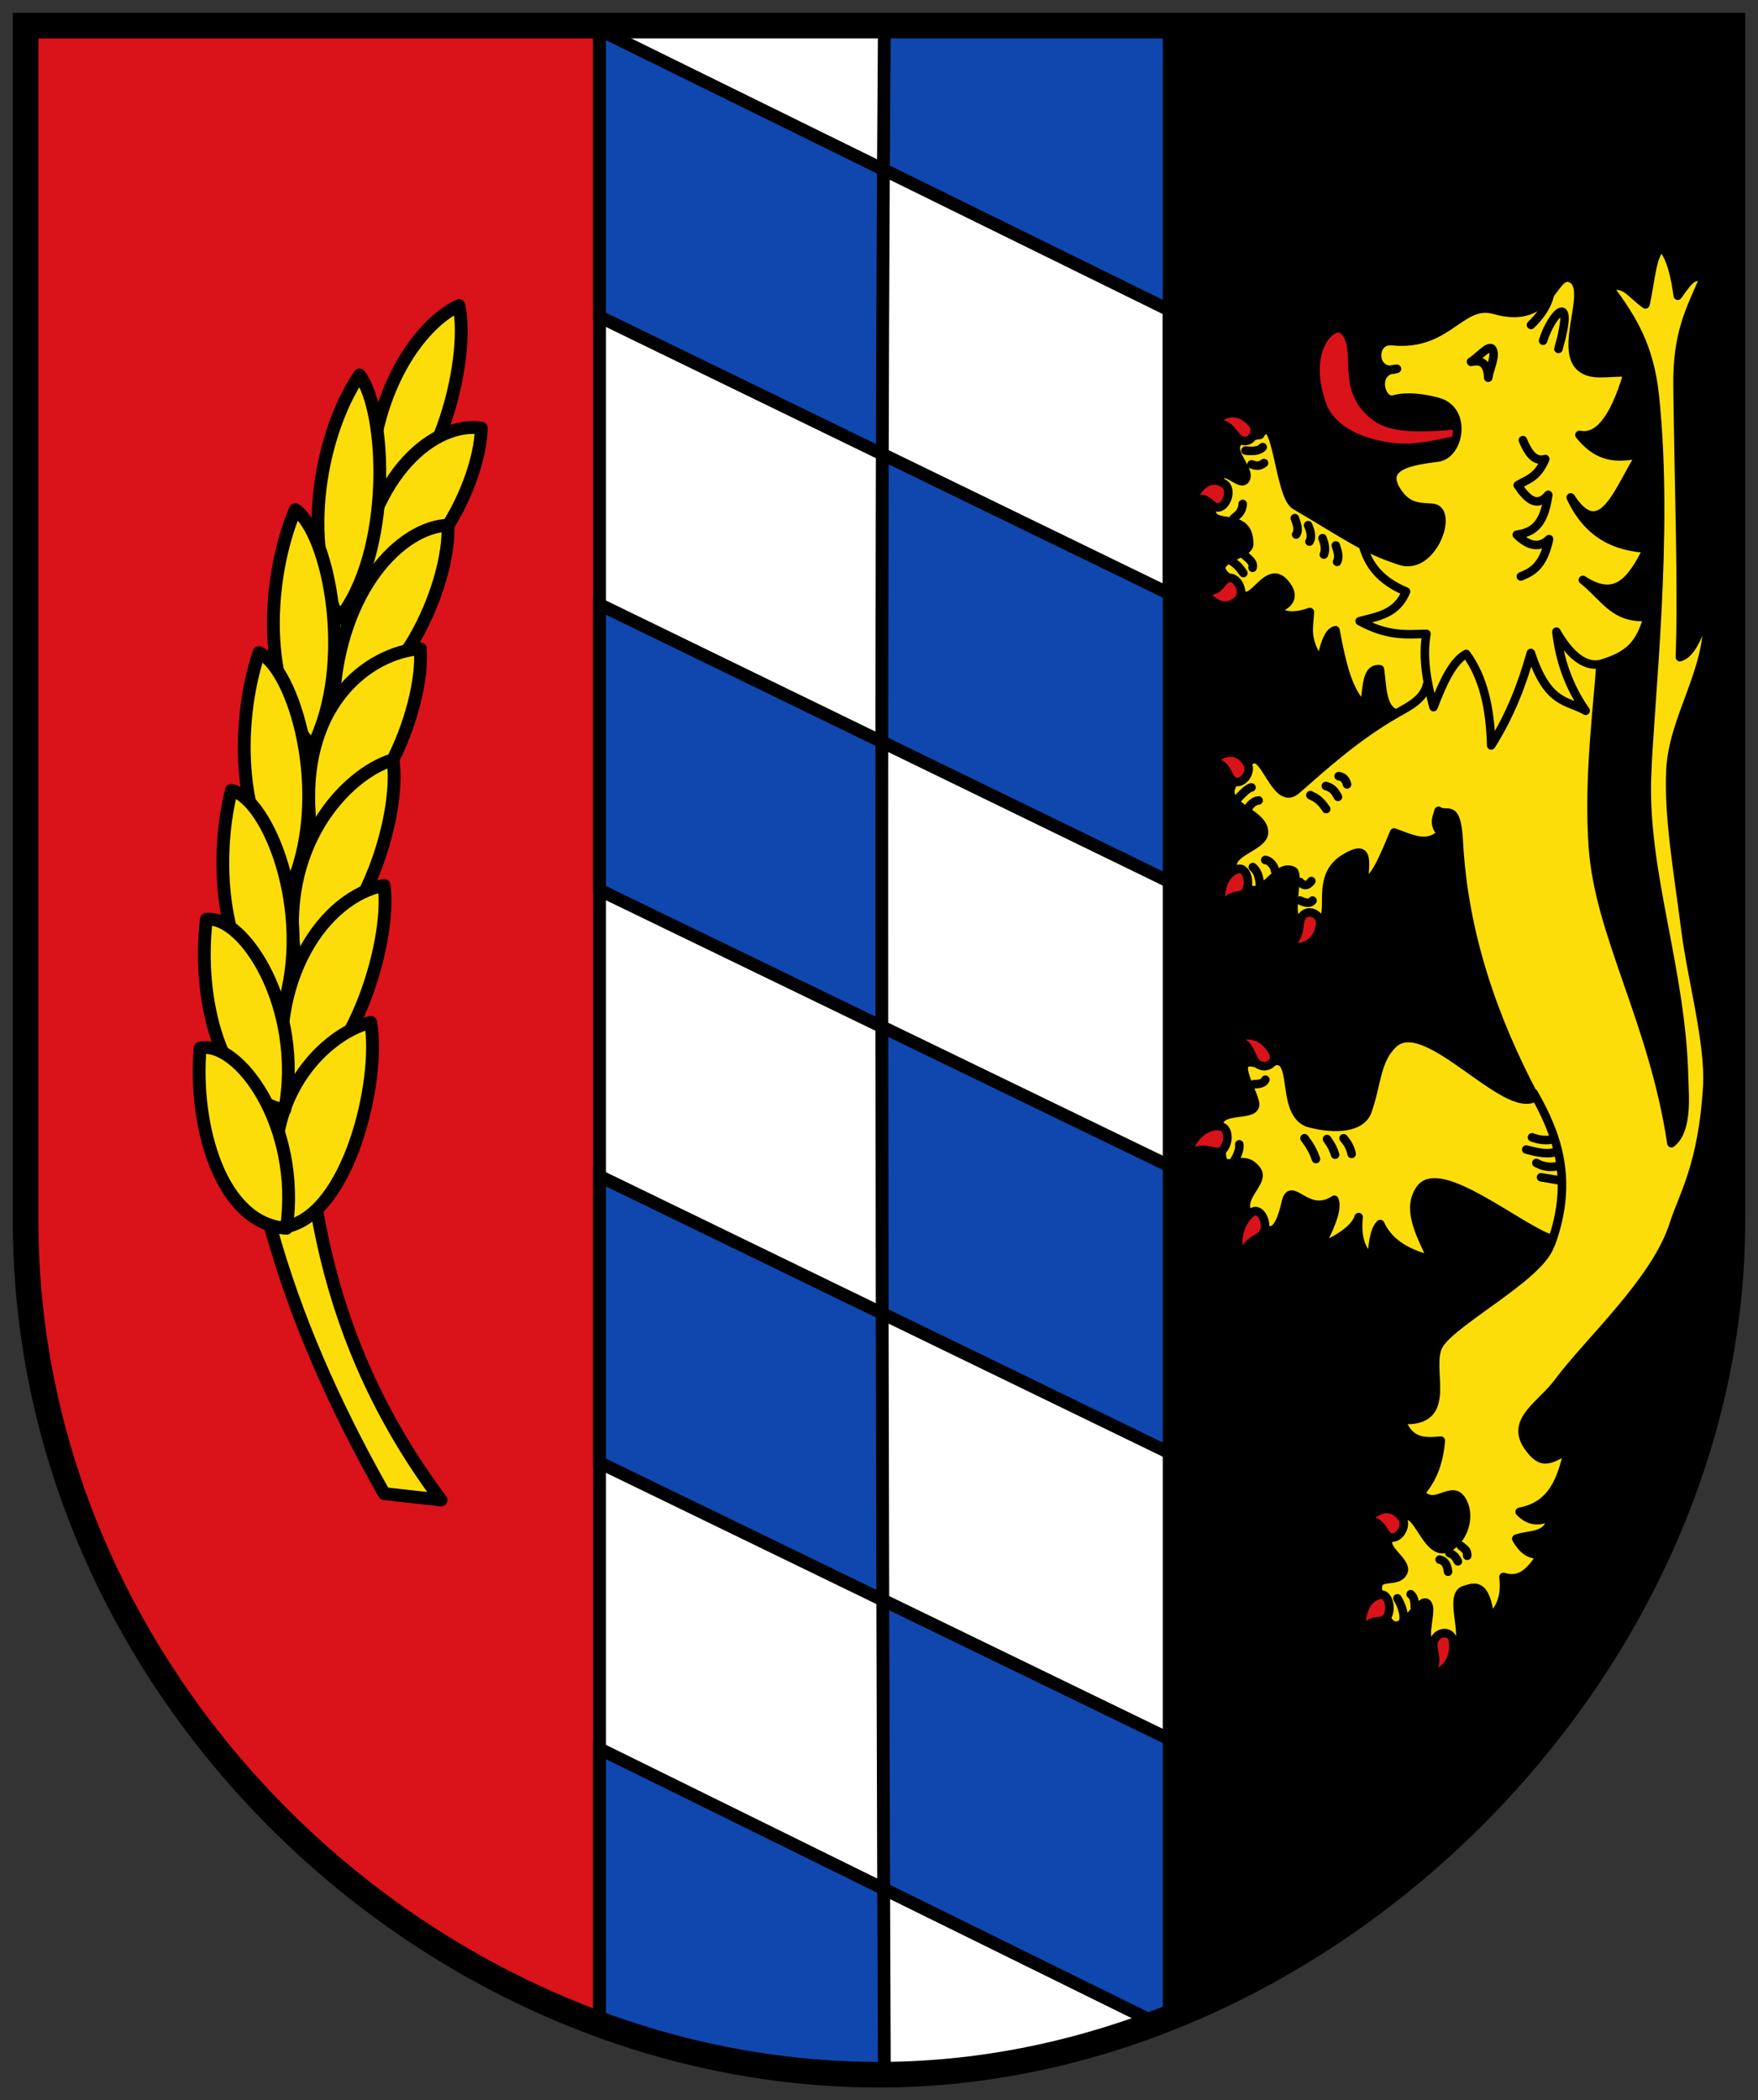 <svg xmlns="http://www.w3.org/2000/svg" height="492" width="412"><rect width="100%" height="100%" fill="#333333" stroke="none"/><defs><clipPath><path d="m 3650 5865 h 582 v 683.67 h -582 v -683.67 z"/></clipPath></defs><path d="m 8,7 133,0 0,466 C 57.751,443.276 8,369.66 8,285 z" fill="#da121a"/><g stroke="#000" stroke-linejoin="round" stroke-linecap="round" stroke-width="3"><path d="m 103.36 351.37 c -54.858 -73.19 -25.497 -158.56 -11.09 -248.52 -45.03 92.73 -50.632 161.68 -2.219 247.04 z" fill="#fcdd09"/><path d="m 140.5 7 h 133.5 v 466 c -43.528 14.499 -88.12 18.887 -133.5 0 z" fill="#fff"/></g><path d="m 274 7 h 130 v 278 c 0 94.42 -59.31 155.77 -130 188 z"/><g stroke="#000"><g stroke-linejoin="round" stroke-linecap="round" stroke-width="2"><path d="m 314.69 77.22 c -2.161 -1.847 -9.375 4.07 -5.02 17.13 2.417 7.25 10.855 9.658 16.58 10.379 5.659 0.712 10.401 -0.802 14.06 -1.424 2.638 -0.448 1.762 -3.783 0.316 -3.661 -5.778 0.49 -13.901 1.121 -18.01 -1.83 -9.354 -6.722 -3.02 -16.398 -7.926 -20.593 z" fill="#da121a"/><path d="m 289.92 136.66 c -9.746 -5.384 2.835 -6.222 2.843 -9.152 0.03 -10.116 -13.3 -0.367 -7.266 -13.02 0.093 -7.921 5.258 0.593 6.504 -2.438 1.25 -3.042 -8.02 -9.07 3.29 -10.171 3.951 -6.74 4.356 14.205 8.214 16.474 12.455 7.324 15.99 10.184 24.642 13.02 7.641 2.501 12.729 -11.936 7.582 -12.406 -2.689 -0.246 -5.514 0.132 -8.06 -3.457 -4.632 -6.541 3.364 -7.553 9.32 -8.338 5.04 -0.665 6.973 -11.11 0 -13.02 -2.996 -0.818 -7.05 -1.483 -10.28 -0.583 -3.26 0.909 -5.278 -7.01 0.682 -7.18 -5.854 1.764 -6.159 -6.985 -1.144 -6.473 13.204 1.348 16.03 -9.611 24.01 -7.322 13.554 3.889 13.59 -9.485 18.01 -7.322 4.868 2.383 -3.218 16.732 2.369 20.948 2.569 1.938 5.947 0.91 10.899 1.017 -3.498 12.01 -7.473 15.434 -11.373 14.643 4.792 6.04 9.583 5.325 14.375 4.474 -4.954 7.531 -9.108 21.419 -16.428 10.169 4.132 8.822 10.61 11.595 18.01 11.999 -3.513 6.852 -7.097 12.664 -15.16 7.322 5.105 4.02 7.291 9.286 15.224 8.629 -1.88 6.657 -4.502 9.116 -11.12 11.1 -0.354 7.864 -2.988 26.343 -1.738 43.12 1.527 20.483 14.11 40.611 18.383 69.1 3.903 -3.082 3.072 -11.02 2.972 -15.237 -0.604 -25.455 -9.385 -47.602 -8.718 -70.14 0.503 -17 5.301 -56.808 1.866 -89.56 -1.228 -11.706 -5.179 -18.06 -10.662 -25.495 3.381 -1.616 4.947 1.417 8.451 3.937 1.205 -5.058 1.465 -11.719 3.791 -13.409 2.195 2.204 3.246 7.257 3.791 11.375 2.899 -4.169 3.685 -4.867 6.17 -4.241 -3.194 7.405 -6.374 12.964 -6.226 25.301 0.289 24.03 1.161 46.541 0.559 63.62 3.512 -1.049 4.804 -7.648 6.476 -9.762 0.454 13.228 -8.116 23.884 -8.688 36.2 -0.511 10.996 1.663 23.06 3.554 37.739 1.435 11.135 5.64 26.33 5.075 36.28 -1.053 18.518 -5.839 25.98 -7.839 32.32 -4.198 13.313 -19.994 27.478 -27.12 37.09 -4.02 5.421 -11.282 8.876 -7.05 15.02 3.427 4.975 5.455 2.714 9.404 0.874 -1.532 6.753 -3.625 13.02 -11.373 14.44 2.248 2.383 4.756 2.426 7.424 1.017 -0.464 5.109 -5.073 4.119 -8.214 5.288 1.326 2.307 3.01 4.044 6 3.661 -2.303 3.38 -4.641 6.68 -9 5.288 0.555 4.666 -0.771 7.6 -3.159 9.559 -1.032 -8.338 -3.541 -7.243 -6 -6.508 -4.562 1.362 2.848 15.499 -4.107 11.999 -8.489 3.49 -2.436 -7.302 -4.739 -8.949 -2.124 -1.519 -7.636 12.713 -10.583 0 -3.192 -8.254 3.275 -3.875 5.05 -7.118 1.545 -2.815 -6.682 -6.101 -2.211 -9.152 5.115 -12.584 6.818 7.883 13.585 2.847 2.906 -2.162 4.072 -6.376 3 -9.355 -2.334 -6.492 -6.687 1.627 -10.268 -3.051 2.538 -2.834 4.304 -6.661 4.739 -12.203 -3.656 0.319 -7.308 0.624 -9.32 -4.881 13.04 0.945 5.742 -12.09 8.866 -17.506 3.451 -5.982 26.524 -17.392 26.32 -24.881 -7.509 -2.459 -26.26 -18.253 -30.743 -11.6 -3 4.458 -0.415 9.675 2.853 16.487 -5.01 -1.186 -9.928 -3.449 -12.173 -8.352 -1.554 1.593 -1.713 4.98 -2.054 8.135 -2.438 -1.932 -3.511 -5.119 -3 -9.762 -0.933 3.094 -5.684 5.611 -9.08 7.118 1.997 -4.114 4.341 -8.695 3.396 -11.186 -6.476 4.27 -10.116 -4.881 -11.373 0.61 -1.452 6.339 -3.193 8.349 -6.476 4.881 -7.43 -4.92 2.053 -9.05 -0.316 -12.406 -3.781 -5.353 -9.709 3.477 -7.898 -7.322 -4.759 -9.1 8.67 -3.918 7.403 -8.69 -1.164 -4.382 -6.3 -11.807 2.268 -8.418 8.906 -5.805 2.734 11.417 10.706 13.446 6.071 1.546 12.02 1.073 13.427 -2.847 2.252 -6.265 1.997 -12.08 6.161 -15.863 7.613 -6.915 26.16 16.952 33.11 12.617 -9.857 -18.573 -16.727 -38.472 -17.856 -59.907 -0.494 -9.386 -2.774 -5.786 -4.733 -7.207 -0.428 1.626 -1.35 3.145 0.632 5.288 -3.391 3.353 -7.265 1.096 -11.06 -0.203 -2.633 6.312 -4.476 10.875 -7.108 11.796 0.329 -5.14 1.382 -9.364 -4.581 -5.695 -8.312 5.115 -0.187 16.637 -8.214 14.236 -6.808 3.585 -1.663 -10.419 -3.791 -11.389 -4.678 -2.133 -7.903 9.899 -12.479 1.627 -5.891 -5.704 5.605 -6.649 5.687 -10.576 0.115 -5.52 -13.86 -6.47 -4.897 -14.03 4.318 -10.59 6.838 8.989 12.479 4.068 6.844 -5.971 13.735 -12.272 23.378 -17.897 -3.364 -1.139 -3.218 -6.152 -3.791 -10.372 -3.574 -0.485 -2.872 5.324 -3.791 8.745 -3.659 -3.761 -4.998 -9.298 -6.634 -17.897 -1.646 0.312 -2.667 3.439 -3.475 7.525 -3.863 -5.415 -2.637 -8.468 -2.527 -11.796 -2.925 1.065 -5.71 1.232 -8.214 -0.407 3.156 -1.231 5.134 -3.02 2.369 -6.305 -4.728 -5.625 -8.577 8.847 -11.215 0 z" fill="#fcdd09"/><g fill="#da121a"><path d="m 284.24 99.31 c 3.079 -3.548 6.562 -3.109 9.134 -0.233 1.855 2.075 -0.476 5.263 -2.77 3.918 -1.657 -0.971 -2.386 -4.45 -6.364 -3.685 z"/><path d="m 279 117.87 c 2.208 -5.185 5.337 -6.325 8.01 -4.457 1.928 1.347 0.328 5.805 -1.883 5.435 -1.597 -0.267 -2.733 -3.623 -6.127 -0.977 z"/><path d="m 281.74 137.84 c 2.886 4.6 6.122 5.01 8.496 2.563 1.712 -1.765 -0.475 -5.788 -2.6 -4.92 -1.535 0.627 -2.192 4.188 -5.896 2.357 z"/><path d="m 283.57 178.75 c 3.643 -3.601 6.864 -3.02 8.726 0.072 1.343 2.232 -1.515 5.484 -3.423 3.999 -1.378 -1.072 -1.368 -4.733 -5.303 -4.071 z"/><path d="m 286.37 213.68 c -0.957 -5.783 0.835 -9.278 3.807 -10.11 2.143 -0.6 3.192 4.121 1.33 5.699 -1.345 1.14 -3.907 -0.447 -5.136 4.41 z"/><path d="m 301.45 221.48 c 4.475 1.333 7.219 -0.913 7.917 -4.724 0.503 -2.748 -3.145 -4.181 -4.403 -1.811 -0.909 1.712 0.279 5.04 -3.514 6.535 z"/><path d="m 288.93 243.38 c 4.132 -2.01 7.565 -0.371 9.388 3.091 1.315 2.497 -1.952 4.465 -3.919 2.452 -1.42 -1.454 -1.195 -4.782 -5.469 -5.544 z"/><path d="m 278.01 271.46 c 1.105 -5.739 5.383 -8.426 8.338 -7.501 2.131 0.668 1.47 5.504 -0.741 5.874 -1.597 0.267 -4.84 -2.048 -7.597 1.627 z"/><path d="m 291.2 295.64 c -2.241 -5.161 -0.406 -9.736 2.242 -11.661 1.91 -1.388 3.995 2.723 2.578 4.939 -1.024 1.601 -4.76 1.613 -4.82 6.721 z"/><path d="m 319.86 356.66 c 3.311 -4.098 6.562 -3.981 8.679 -1.169 1.526 2.028 -1.035 5.666 -3.059 4.461 -1.462 -0.87 -1.766 -4.509 -5.62 -3.292 z"/><path d="m 319.19 383.34 c -0.675 -5.849 1.282 -9.193 4.288 -9.785 2.168 -0.427 2.987 4.369 1.052 5.795 -1.398 1.03 -3.878 -0.759 -5.34 3.99 z"/><path d="m 334.65 392.71 c 4.526 -1 6.38 -4.445 5.876 -8.305 -0.363 -2.785 -4.158 -2.285 -4.604 0.527 -0.322 2.031 1.774 4.504 -1.272 7.778 z"/></g><path d="m 289.09 121.45 c 0.956 -0.824 2.047 -1.474 2.146 -3.402 m -2.306 154.45 c 0.839 -1.481 1.693 -2.962 1.505 -4.444 m 6.112 -15.13 c -0.343 0.724 -1.105 1.045 -2.681 1.048 m 50.882 -169.25 c 1.56 -0.849 4.205 -4.15 4.99 -2.917 0.961 1.51 -0.652 4.539 -0.958 6.67 -0.134 -2.926 -1.214 -4.346 -4.01 -3.704 m 16.862 -4.959 c 1.91 -6.253 7.66 -12.317 3.598 1.919 m -6.43 -5.617 c 2.396 -2.284 3.77 -4.569 4.38 -6.853 m -20.834 292.84 c 0.665 0.621 1.621 0.96 1.501 2.339 m -16.349 9.97 c 0.935 1.525 1.697 3.661 1.422 5.186 m 1.675 -6.158 c 1.201 1.017 0.836 2.542 1.027 3.559 m 5.767 -11.665 c 1.037 0.218 1.779 1.01 1.975 2.847 m 0.33 -4.365 c 1.238 0.457 1.545 1.214 1.975 1.932 m -30.946 -181.62 c 1.809 0.478 2.252 1.542 2.843 2.542 m 0.149 -4.857 c 0.963 0.155 1.649 0.636 1.975 1.932 m -8.599 2.53 c 1.166 0.53 2.34 1.129 3.712 3.254 m -6.123 21.429 c 1.226 0.541 2.323 0.804 2.922 0 m -2.96 -4.362 c 1.01 1.098 1.887 0.866 2.685 -0.203 m -12.01 1.533 c -0.056 -1.254 -0.193 -3.554 -1.713 -4.808 m 2.917 -1.66 c 1.054 0.039 2.218 1.48 2.261 2.455 m -6.43 -13.963 c 0.174 -1.286 1.678 -2.432 2.606 -2.441 m -4.965 -0.325 c 0.502 -0.574 2.414 -2.66 3.307 -2.731 m 20.06 -52.84 c 0.617 -1.278 0.085 -2.556 -0.311 -3.833 m -2.795 2.129 c 0.51 -1.12 0.225 -2.444 -0.311 -3.834 m -3.061 0.793 c 0.634 -0.961 0.311 -2.333 -0.311 -3.834 m -2.816 2.18 c 0.7 -0.933 0.229 -2.368 -0.311 -3.834 m -14.735 10.11 c 1.656 1.111 2.02 1.889 2.685 2.746 m 0.174 -4.284 c 1.091 0.995 2.355 1.785 1.975 3.051 m -0.232 -24.22 c 1.687 0.632 2.252 0.11 2.922 -0.305 m -4.34 -2.925 c 1.79 0.19 3.286 0.077 4.03 -0.814 m 60.974 -1.627 c 1.245 2.987 2.748 5.199 5.246 4.421 -1.844 4.415 -4.214 4.758 -6.452 6.127 2.22 3.294 4.516 5.41 7.153 2.258 -1.053 7.608 -3.968 8.775 -7.375 9.354 2.723 2.66 5.266 3.247 7.568 1.028 -1.391 6.406 -3.986 7.642 -6.613 8.742 m -21.957 25.22 c -0.904 4.092 -5.252 5.629 -9.241 8.03 m -5.766 -40.37 c 1.216 4.237 3.804 8.03 10.05 10.65 -2.182 5.276 -6.654 5.835 -10.863 6.936 6.639 3.62 11.03 3.089 15.648 2.972 -0.98 5.718 0.143 11.437 1.663 17.16 2.215 -5.891 4.608 -10.867 7.659 -12.453 3.989 5.395 5.652 12.786 5.854 21.431 4.549 -7.217 7.261 -14.435 9.295 -21.652 3.97 12.12 8.481 10.994 12.842 13.534 -4.087 -5.887 -6.135 -12.1 -6.856 -18.53 3.05 5.276 6.419 8.299 10.31 7.617 m -64.07 111.24 c 1.119 1.534 1.614 2.666 1.896 3.661 m 1.98 -3.846 c 1.088 1.22 1.648 2.441 1.896 3.661 m -11.05 -3.679 c 1.08 1.388 2.025 2.952 2.685 4.881 m 52.762 4.279 c 1.632 0.271 3.265 0.542 4.897 0.814 m -6 -4.169 c 2.449 1.323 4.26 0.908 5.45 0.61 m -7.819 -3.762 c 2.424 0.658 5.307 1.326 7.187 0.407 m -5.45 -13.626 c 5.145 9.07 9.618 19.913 4.107 35.18 m -4.502 -24.812 c 1.625 0.66 3.765 0.814 4.976 0.407" fill="none"/></g><g stroke-width="3"><path d="m 207.25 485.28 c 0 0 -1.336 -307.69 0 -478.28 h 66.75 v 199.51 l -133.5 -64.909 v 66.89 l 133.5 64.62 v 67.19 l -133.5 -64.778 v 67.09 l 133.5 64.758 v 65.728 l -1.773 1.444 l -131.73 -64.881 l 0.008 63.49 c 22.25 8.03 42.06 12.783 66.75 12.13 z m 66.75 -412.64 l -133.5 -65.64 v 67.19 l 133.5 64.868 z" fill="#0f47af"/><g fill="#fcdd09" stroke-linejoin="round" stroke-linecap="round"><path d="m 107.55 71.58 c -10.86 5.085 -22.856 24.765 -20.403 49.642 14.639 -4.481 23.263 -36.28 20.403 -49.642 z"/><path d="m 112.8 100.28 c -10.796 -1.569 -25.797 10.397 -29.05 36.1 14.03 4.426 28.68 -21.372 29.05 -36.1 z"/><path d="m 104.98 123.03 c -10.971 0.432 -25.27 14.917 -26.838 40.742 14.421 1.781 27.445 -26.21 26.838 -40.742 z"/><path d="m 98.5 151.97 c -11.846 0.806 -29.517 13.16 -25.597 42.899 14.55 0.435 26.695 -28.542 25.597 -42.899 z"/><path d="m 92.1 177.96 c -11.274 3.402 -27.1 20.662 -22.839 46.869 14.674 -2.297 24.923 -32.993 22.839 -46.869 z"/><path d="m 90.01 207.39 c -13.959 2.605 -27.582 22.03 -23.24 48.21 14.668 -1.922 25.19 -34.25 23.24 -48.21 z"/><path d="m 86.88 239.48 c -11.776 2.93 -28.805 20.542 -19.782 47.892 14.676 -3.07 22.14 -34.18 19.782 -47.892 z"/><path d="m 84.26 87.84 c -8.697 12.768 -14.267 38.505 -4.83 57.15 12.406 -15.249 11.342 -48.35 4.83 -57.15 z"/><path d="m 69.22 119.37 c -6.699 15.659 -8.286 42.16 3.987 55.668 10.01 -19.554 3.855 -50.17 -3.987 -55.668 z"/><path d="m 60.702 152.87 c -5.628 16.651 -5.337 42.928 7.977 53.758 8.685 -21.12 0.307 -49.903 -7.977 -53.758 z"/><path d="m 54.24 185.13 c -4.41 17.45 -2.139 43.09 12.08 50.93 7.151 -22.449 -3.449 -48.873 -12.08 -50.93 z"/><path d="m 48.38 215.34 c -2.282 18.17 3.138 41.93 18.35 44.642 4.417 -23.876 -9.448 -45.579 -18.35 -44.642 z"/><path d="m 46.901 245.51 c -1.574 18.247 4.817 41.19 20.22 42.22 c 3.494 -24.13 -11.306 -44.11 -20.22 -42.22 z"/></g></g><path d="m 6 6 v 280 c 0 110 95 200 200 200 105 0 200 -95 200 -200 v -280 z" fill="none" stroke-width="6"/></g></svg>